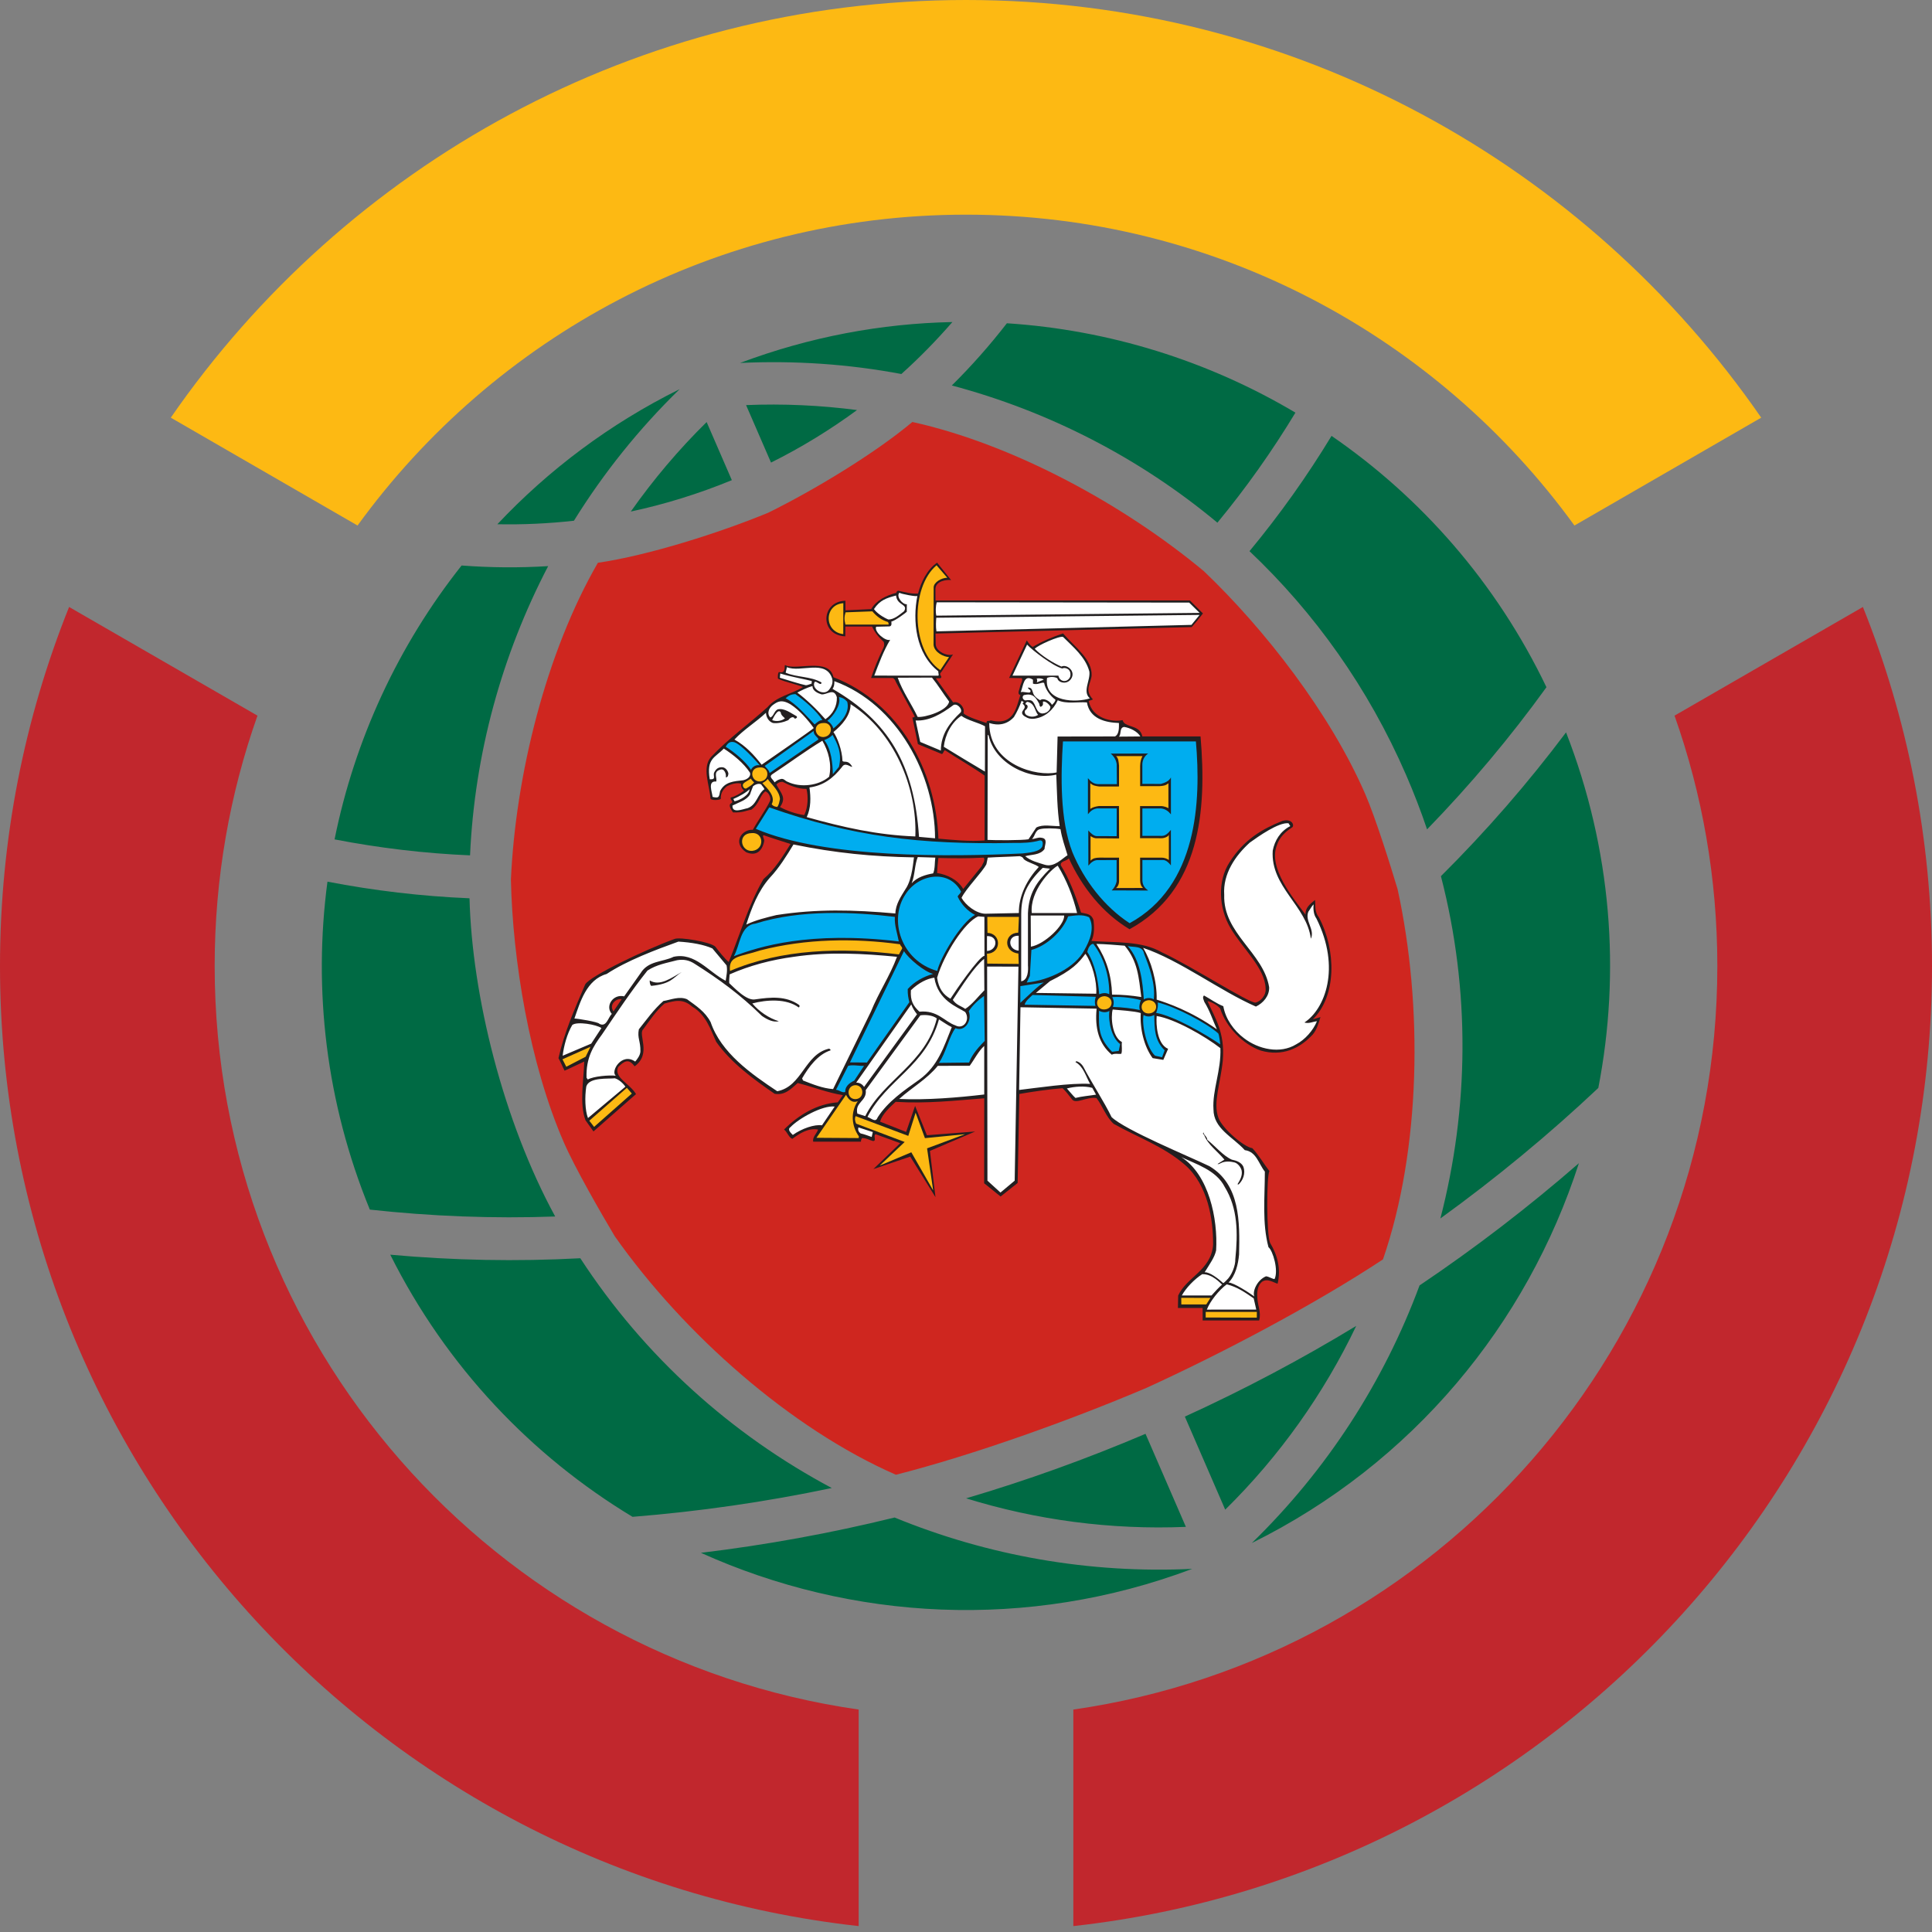 <?xml version="1.0" encoding="UTF-8" standalone="no"?>
<!-- Created with Inkscape (http://www.inkscape.org/) -->

<svg:svg
   xmlns:dc="http://purl.org/dc/elements/1.1/"
   xmlns:cc="http://creativecommons.org/ns#"
   xmlns:rdf="http://www.w3.org/1999/02/22-rdf-syntax-ns#"
   xmlns:svg="http://www.w3.org/2000/svg"
   xmlns:sodipodi="http://sodipodi.sourceforge.net/DTD/sodipodi-0.dtd"
   xmlns:inkscape="http://www.inkscape.org/namespaces/inkscape"
   version="1.0"
   width="900"
   height="900"
   id="svg2848"
   sodipodi:version="0.32"
   inkscape:version="0.92.4 (5da689c313, 2019-01-14)"
   sodipodi:docname="Wikimedia_Lithuania_User_Group_(no_text,_LT_flag,_orig_red_bg).svg">
  <svg:rect width="100%" height="100%" fill="#808080" stroke="none"/>
  <sodipodi:namedview
     inkscape:window-height="712"
     inkscape:window-width="1366"
     inkscape:pageshadow="2"
     inkscape:pageopacity="0.0"
     guidetolerance="10.0"
     gridtolerance="10.0"
     objecttolerance="10.0"
     borderopacity="1.0"
     bordercolor="#666666"
     pagecolor="#ffffff"
     id="base"
     height="900px"
     width="900px"
     inkscape:zoom="0.56445313"
     inkscape:cx="257.09816"
     inkscape:cy="409.76402"
     inkscape:window-x="0"
     inkscape:window-y="32"
     inkscape:current-layer="svg2848"
     showgrid="false"
     inkscape:window-maximized="1" />
  <svg:defs
     id="defs2850" />
  <svg:g
     id="g831">
    <svg:path
       sodipodi:nodetypes="ccccccccccccccsccsccccccccccccccc"
       d="m 425.015,196.573 c -17.609,14.756 -45.745,31.722 -67.152,42.279 l 62.158,119.44 C 471.981,333.661 524.264,306.379 560.841,266.108 523.672,235.13 472.068,206.984 425.015,196.573 Z M 278.517,262.164 C 254.331,304.017 240.189,361.218 238,409.759 292.664,409.532 366.568,380.692 420.021,358.292 L 357.863,238.852 c -22.849,9.419 -55.893,19.903 -79.346,23.312 z M 560.841,266.108 c -40.297,40.746 -86.405,66.115 -140.82,92.184 l 74.939,172.759 C 555.933,502.852 604.849,458.198 651.035,414.139 647.678,402.966 640.747,380.898 635.991,369.934 619.609,332.168 588.908,292.876 560.841,266.108 Z M 238,409.759 c 0.824,37.592 8.685,85.593 24.549,122.165 5.218,12.029 17.314,33.045 23.861,44.014 63.289,-4.675 146.941,-18.816 208.55,-44.886 L 420.021,358.292 C 363.914,381.353 295.428,407.896 238,409.759 Z m 413.035,4.38 c -46.031,42.384 -96.411,89.372 -156.075,116.913 L 534.136,646.496 c 35.564,-16.246 78.417,-38.906 110.102,-59.818 0.01,-0.028 0.023,-0.054 0.032,-0.082 17.599,-51.05 18.733,-117.803 6.765,-172.457 z M 286.41,575.938 c 32.033,45.414 81.725,89.529 130.95,111.062 36.23,-9.243 81.326,-25.429 116.776,-40.504 L 494.96,531.052 C 434.785,556.535 348.285,570.278 286.41,575.938 Z"
       style="fill:#cf261f;fill-opacity:1;stroke:none;stroke-width:2;stroke-linecap:round;stroke-linejoin:round;stroke-miterlimit:4;stroke-dasharray:none;stroke-opacity:1"
       id="path2862-3"
       inkscape:connector-curvature="0" />
    <svg:path
       sodipodi:nodetypes="ccccccccccccccccccccccccccccscccccccccccccccccccccccccccccccccc"
       d="m 316.607,181.288 c -32.661,16.181 -61.141,37.674 -84.91,62.924 11.841,0.228 23.75,-0.302 35.667,-1.642 13.758,-22.168 30.239,-42.78 49.242,-61.282 z m 28.153,-12.212 c 25.365,-1.196 50.574,0.532 75.131,5.152 8.474,-7.594 16.385,-15.715 23.767,-24.207 -33.043,0.674 -66.419,6.86 -98.898,19.055 z m -15.579,27.536 c -13.105,12.889 -24.891,26.863 -35.328,41.689 15.835,-3.385 31.581,-8.264 47.067,-14.626 z m 18.373,-7.902 11.615,26.777 c 14.254,-7.088 27.614,-15.33 40.073,-24.468 -17.019,-2.215 -34.313,-3.026 -51.688,-2.309 z M 469.043,150.59 c -7.869,10.154 -16.425,19.86 -25.65,28.976 45.241,12.038 87.572,33.792 123.718,63.921 13.41,-16.229 25.536,-33.376 36.352,-51.263 C 562.761,168.042 516.622,153.674 469.043,150.59 Z M 215.031,263.431 c -29.58,37.333 -49.818,81.147 -59.177,127.587 20.743,4.009 41.837,6.532 63.11,7.437 2.109,-47.13 14.711,-93.162 36.388,-134.734 -13.498,0.84 -26.98,0.721 -40.321,-0.291 z m 405.254,-60.383 c -11.363,18.751 -24.137,36.705 -38.221,53.708 30.282,28.656 55.363,63.708 72.956,104.266 3.635,8.381 6.899,16.826 9.762,25.332 20.221,-20.811 38.791,-42.933 55.614,-66.226 C 697.057,271.442 662.092,231.808 620.286,203.049 Z M 152.543,410.713 c -6.694,50.225 -0.743,102.722 19.735,152.764 28.518,3.132 57.376,4.261 86.349,3.216 -24.316,-44.616 -38.752,-103.093 -39.911,-148.235 -22.3,-0.929 -44.422,-3.556 -66.172,-7.744 z m 576.981,-69.54 c -17.708,23.575 -37.149,45.984 -58.286,66.976 13.812,53.394 13.051,108.142 -0.252,159.458 26.006,-18.816 50.575,-39.119 73.569,-60.798 10.46,-53.884 6.221,-111.128 -15.031,-165.636 z M 181.8,584.485 c 26.134,52.206 65.819,93.712 112.853,122.113 30.959,-2.48 61.941,-6.926 92.825,-13.423 -46.588,-24.809 -87.222,-61.107 -117.145,-107.035 -29.674,1.595 -59.26,1.005 -88.533,-1.655 z m 553.71,-42.618 c -23.367,20.321 -48.108,39.362 -74.226,56.928 -16.588,44.807 -43.148,85.985 -78.135,120.005 75.091,-37.125 128.257,-102.144 152.361,-176.933 z M 326.519,723.364 c 70.12,31.632 152.105,36.354 228.877,7.473 -47.893,2.28 -95.23,-6.095 -138.659,-23.922 -29.965,7.37 -60.087,12.817 -90.218,16.448 z m 305.27,-105.713 c -25.466,15.471 -52.093,29.604 -79.838,42.262 l 18.803,43.347 c 25.422,-25.017 45.962,-54.064 61.035,-85.61 z m -181.73,80.329 c 32.784,10.139 67.398,14.745 102.372,13.297 L 533.627,667.93 c -27.593,11.739 -55.47,21.771 -83.569,30.05 z"
       style="fill:#006a44;fill-opacity:1;stroke:none;stroke-width:2;stroke-linecap:round;stroke-linejoin:round;stroke-miterlimit:4;stroke-dasharray:none;stroke-opacity:1"
       id="path2862"
       inkscape:connector-curvature="0" />
    <svg:path
       d="M 450,0 C 296.442,0 160.78,77.047 79.562,194.562 l 87,50.25 C 230.185,157.105 333.439,100 450,100 c 116.561,0 219.815,57.105 283.438,144.812 l 87,-50.25 C 739.22,77.047 603.558,0 450,0 Z"
       style="opacity:1;fill:#fdb913;fill-opacity:1;stroke:none;stroke-width:20;stroke-linecap:round;stroke-linejoin:round;stroke-miterlimit:4;stroke-dasharray:none;stroke-opacity:1"
       id="path4005"
       inkscape:connector-curvature="0" />
    <svg:path
       d="M 32.188,282.75 C 11.448,334.467 0,390.9 0,450 0,681.504 175.097,872.357 400,897.25 V 796.375 C 230.471,772.078 100,626.215 100,450 c 0,-40.892 7.031,-80.136 19.938,-116.625 z"
       style="opacity:1;fill:#c1272d;fill-opacity:1;stroke:none;stroke-width:20;stroke-linecap:round;stroke-linejoin:round;stroke-miterlimit:4;stroke-dasharray:none;stroke-opacity:1"
       id="path4003"
       inkscape:connector-curvature="0" />
    <svg:path
       d="m 867.812,282.75 -87.75,50.625 C 792.969,369.864 800,409.108 800,450 800,626.215 669.529,772.078 500,796.375 V 897.25 C 724.902,872.357 900,681.504 900,450 900,390.9 888.552,334.467 867.812,282.75 Z"
       style="opacity:1;fill:#c1272d;fill-opacity:1;stroke:none;stroke-width:20;stroke-linecap:round;stroke-linejoin:round;stroke-miterlimit:4;stroke-dasharray:none;stroke-opacity:1"
       id="path3918"
       inkscape:connector-curvature="0" />
    <svg:g
       style=""
       transform="matrix(0.934,0,0,0.934,-581.571,-48.196)"
       id="g6428">
      <svg:path
         style="clip-rule:evenodd;fill:#231f20;fill-rule:evenodd;stroke-width:3.78;image-rendering:optimizeQuality;shape-rendering:geometricPrecision;text-rendering:geometricPrecision"
         inkscape:connector-curvature="0"
         d="m 1090.677,479.526 c 7.906,0.158 14.118,0.288 22.678,-0.179 0.804,1.607 -0.535,2.857 -1.071,4.286 v 0 l -9.196,11.339 v 0 c -2.768,-4.643 -7.947,-7.143 -13.036,-7.946 0.074,-2.322 0.356,-5.179 0.625,-7.5 z m -77.621,-37.955 c 3.482,1.785 7.56,3.579 11.846,3.49 0.982,3.839 0.764,9.31 -1.111,13.061 -4.018,-0.536 -8.612,-2.118 -12.094,-3.993 3.318,-4.676 0.642,-6.708 -1.811,-11.213 0.949,-1.149 2.276,-1.468 3.17,-1.344 z m -80.327,108.401 -4.079,6.043 c -2.531,-3.453 1.701,-6.731 4.079,-6.043 z m 26.332,-30.046 c 2.405,-1.126 18.029,1.451 20.389,3.842 1.445,1.904 4.829,6.206 6.672,7.632 5.714,-13.837 9.733,-28.305 17.322,-41.339 5.705,-4.831 9.65,-11.371 13.505,-17.514 -2.446,-0.826 -9.949,-3.103 -13.485,-4.418 -0.632,0.469 0.272,1.597 0.37,2.803 -0.784,4.625 -3.668,7.999 -9.016,5.723 -7.061,-4.737 -2.093,-11.545 3.344,-11.21 2.412,-4.464 6.263,-9.669 8.496,-14.225 0.778,-1.344 -0.394,-4.309 -2.268,-4.935 -2.853,2.096 -2.92,6.234 -7.019,9.17 -2.758,0.376 -4.082,1.556 -9.075,1.342 -0.713,-0.914 -2.688,-3.68 -1.002,-4.527 1.697,-0.803 -0.814,-1.764 -0.098,-2.924 2.23,-0.534 4.651,-1.974 6.53,-3.405 -1.251,-1.338 -1.468,-1.894 -1.468,-3.5 -2.32,-0.626 -5.061,0.298 -7.028,1.28 -2.052,1.697 -3.214,3.603 -3.035,6.195 -0.121,0.832 -5.079,1.022 -5.167,-0.051 -0.461,-6.732 -4.366,-15.278 0.255,-20.699 8.752,-9.284 18.662,-16.25 28.126,-24.82 4.821,-5.625 11.966,-6.43 17.768,-10.09 -4.285,-1.697 -8.213,-2.234 -12.409,-4.108 -0.347,-0.166 -0.131,-3.612 0.546,-3.34 3.744,0.96 2.254,-3.735 3.004,-3.478 5.171,2.918 21.998,-4.024 24.049,6.038 32.912,12.774 51.127,46.498 52.338,80.513 7.583,0.632 15.419,1.506 23.038,0.893 l 0.019,-32.343 c -5.625,-4.018 -13.956,-8.78 -19.758,-12.62 -0.821,0.161 -0.792,1.889 -1.677,1.834 l -11.835,-4.879 -2.773,-13.322 c 0.616,-0.004 1.077,-0.094 1.147,-0.517 l -9.417,-17.263 c -0.248,-0.853 -0.912,-1.805 -1.536,-1.895 l -10.775,-0.019 c 1.608,-5.09 3.483,-9.296 5.714,-14.206 0.993,-1.727 0.932,-2.769 0.596,-3.79 -2.589,-2.411 -4.465,-4.545 -5.805,-7.669 v 0 h -13.354 l -0.028,4.901 c -12.877,-0.56 -12.26,-17.45 0.068,-17.757 l 0.01,4.79 v 0 l 12.859,-0.627 c 2.418,-4.237 7.329,-6.808 12.501,-8.103 0.135,-0.67 0.494,-0.963 0.971,-1.062 4.255,0.901 6.308,1.596 9.871,1.429 1.427,-5.535 4.513,-12.085 9.514,-15.416 l 6.975,8.671 c -2.179,-0.283 -7.587,0.402 -7.809,4.326 l 0.041,5.852 126.927,0.01 6.458,6.457 c -1.877,2.5 -3.461,4.394 -5.604,6.806 l -127.772,3.231 0.098,5.419 c 0.15,3.533 5.847,6.074 8.635,4.972 l -5.704,8.606 c -1.991,1.815 0.837,2.089 -0.537,3.28 l -2.342,0.048 8.64,12.006 c 3.143,-0.851 6.022,2.781 5.157,5.412 1.97,1.963 9.097,4.047 11.469,4.867 0.106,-1.688 0.991,-0.628 2.094,-1.311 11.754,2.824 12.691,-6.445 14.833,-12.67 -1.944,-0.355 -0.327,-2.895 -0.15,-4.414 0.222,-1.035 1.526,-2.891 0.814,-3.958 l -6.319,-0.127 8.829,-18.713 c 1.113,1.648 1.894,2.659 2.966,3.247 4.282,-2.593 9.623,-4.893 15.101,-6.739 6.22,7.112 14.596,12.915 14.274,21.029 -0.39,4.08 -3.784,7.006 0.624,11.868 -0.307,0.337 -1.585,0.515 -2.062,0.823 1.65,8.768 11.866,10.655 16.865,9.535 0.273,0.878 0.75,1.449 1.36,1.838 2.64,1.687 7.537,1.438 8.507,6.29 l 29.027,0.006 c 3.16,37.217 -0.089,76.817 -35.412,96.154 -13.481,-8.036 -23.751,-21.073 -30.268,-35.357 -1.339,1.516 -4.375,1.338 -4.017,3.481 3.719,5.791 7.254,14.505 10.091,23.573 2.321,0.623 5.18,0.372 6.253,3.852 0.371,3.394 0.461,7.251 -1.058,10.285 11.876,0.984 24.894,-0.231 35.251,5.753 14.392,6.664 43.166,25.205 46.582,25.016 2.341,-0.507 5.396,-3.467 5.038,-7.128 -0.333,-10.239 -11.682,-20.002 -17.576,-30.178 -5.713,-9.556 -6.622,-23.305 -0.371,-32.768 7.185,-11.32 16.251,-16.529 26.357,-20.581 4.691,-1.232 5.928,2.039 4.988,3.135 -3.515,2.269 -6.536,5.033 -7.785,9.053 -4.447,11.286 8.198,26.401 14.294,34.6 -0.216,-3.473 2.242,-5.287 4.737,-7.34 0.31,2.998 -0.353,5.775 1.962,8.72 8.701,16.523 8.767,39.152 -3.033,50.807 l 3.773,-1.107 c -0.893,2.946 -1.719,6.107 -3.773,8.605 -6.608,7.232 -15.431,11.113 -25.894,8.126 -8.927,-3.036 -17.481,-11.834 -20.338,-21.03 -1.365,-1.499 -3.69,-3.049 -6.335,-3.693 3.631,8.426 8.788,15.395 7.64,29.608 -1.116,11.442 -4.997,21.04 -2.197,28.605 1.945,5.417 12.895,14.689 16.9,15.149 2.914,3.001 5.991,8.202 8.544,11.459 -1.472,2.183 -1.519,31.909 0.36,35.836 3.75,6.161 5.429,13.078 3.732,20.31 -2.036,-0.517 -5.071,-2.894 -7.84,-0.928 -3.549,3.029 -2.199,9.746 -1.485,12.87 0.535,2.315 0.662,4.443 0.129,6.381 l -28.196,0.019 -0.019,-6.221 h -12.315 l 0.124,-6.208 c 4.298,-9.348 16.484,-12.565 17.418,-25.348 0.067,-12.48 -2.494,-29.797 -14.19,-39.974 -10.714,-9.199 -23.355,-13.54 -35.407,-20.326 -3.928,-3.662 -5.447,-8.841 -8.573,-12.858 -4.732,-0.805 -10.381,3.325 -12.258,0.562 -1.25,-1.607 -3.142,-4.135 -4.66,-5.474 -7.039,0.556 -15.905,1.877 -21.547,2.876 l -0.857,44.4 -8.489,6.749 -8.206,-6.603 0.045,-42.385 c -14.386,1.12 -28.896,2.747 -44.189,1.768 -2.631,2.496 -6.746,6.05 -7.755,9.886 l 12.988,5.124 4.464,-12.975 5.898,14.62 24.061,-1.857 -22.558,9.679 2.767,23.055 -12.59,-20.211 -18.381,6.215 13.388,-12.929 -12.288,-4.463 c -1.338,0.715 0.686,3.393 -1.278,3.393 -1.876,-0.446 -3.483,-1.607 -5.534,-1.43 -0.181,0.358 -0.628,1.22 -0.449,1.757 h -23.841 c -0.537,-2.145 1.786,-4.079 2.41,-6.042 -4.82,-0.893 -9.106,1.875 -12.856,4.643 -1.875,-0.807 -2.41,-3.391 -4.107,-4.643 7.138,-7.226 16.431,-12.852 26.787,-13.571 l 2.59,-3.572 c -7.497,-1.179 -15.326,-4.218 -22.561,-6.077 -3.662,3.304 -6.619,6.256 -11.529,5.365 -10.892,-7.502 -21.716,-15.448 -29.125,-25.894 -2.84,-6.305 -5.179,-13.626 -11.966,-17.556 -4.69,-4.181 -8.747,-2.922 -13.81,-1.551 -4.196,3.571 -7.308,8.35 -10.611,12.814 -2.79,2.537 4.36,12.275 -4.311,18.506 -2.95,-4.021 -5.136,-2.697 -8.2,0.37 -2.326,5.248 5.678,8.07 8.909,13.477 l -21.221,18.626 -3.958,-5.552 c -3.126,-8.045 -0.912,-20.033 -0.637,-29.311 -1.277,0.522 -9.822,4.689 -9.822,4.553 -0.982,-1.876 -1.875,-4.198 -3.036,-6.251 2.931,-12.926 7.866,-24.022 13.334,-36.775 2.354,-4.144 29.718,-17.255 44.518,-22.648 z"
         class="fil1"
         id="_79506904" />
      <svg:path
         style="clip-rule:evenodd;fill:#ffffff;fill-rule:evenodd;stroke-width:3.78;image-rendering:optimizeQuality;shape-rendering:geometricPrecision;text-rendering:geometricPrecision"
         inkscape:connector-curvature="0"
         d="m 908.084,562.831 c 2.337,-1.919 12.039,-0.242 14.554,1.518 v 0 l -5.089,7.768 -14.257,6.048 c 0.592,-4.911 2.212,-10.959 4.792,-15.334 z M 1152.872,369.27 c 4.973,5.029 11.186,9.954 13.122,17.276 0.596,4.414 -3.605,9.993 0.248,13.37 -6.321,2.114 -22.981,2.276 -21.363,-10.195 1.639,-0.727 3.834,-0.588 5.17,0.156 0.259,2.258 5.29,3.68 7.215,-0.37 1.607,-3.629 -2.782,-6.732 -5.191,-5.437 -4.059,-1.736 -10.031,-5.453 -13.3,-8.878 1.319,-1.692 12.365,-6.602 14.098,-5.922 z m -13.093,22.684 c 0.277,-0.645 0.252,-1.291 -0.075,-1.937 1.409,-0.207 2.92,-0.013 3.525,0.585 z m -5.58,10.999 c -0.238,-0.748 0.66,-1.496 1.137,-1.257 3.561,0.824 3.448,4.776 5.118,6.446 -1.671,1.113 -3.758,1.183 -5.431,0.31 -1.049,-0.489 -1.476,-1.388 -1.118,-2.462 2.426,-1.811 0.855,-3.255 0.295,-3.038 z m -0.295,-4.765 c 4.547,-0.974 5.845,2.266 7.158,4.533 0,0.597 0.119,1.074 0.596,1.432 0.477,-0.119 1.074,-0.596 1.193,-1.193 v 0 -1.432 0 c 1.431,-0.358 3.235,1.592 3.712,2.546 0.072,1.484 -1.56,3.28 -3.994,3.392 -3.31,-0.179 -3.13,-4.929 -5.336,-6.383 -0.66,-0.333 -1.603,-0.373 -3.189,-0.149 -1.91,-0.553 -1.565,-2.81 -0.139,-2.746 z m 3.958,-7.586 v 1.964 c 2.429,0.86 4.74,-1.078 5.585,-0.294 v 0 c 0.596,3.129 3.128,6.543 5.633,8.304 0,0.835 -1.027,1.982 -1.743,2.578 -0.954,-1.909 -4.248,-3.725 -5.919,-2.293 -1.664,-0.956 -2.882,-2.053 -3.386,-3.323 -0.648,-1.634 -0.586,-3.081 -2.697,-2.999 0.238,1.193 2.009,1.065 1.083,2.386 -1.312,0.358 -3.322,-0.514 -4.643,-0.11 1.263,-3.074 1.436,-9.194 6.087,-6.212 z m 14.625,-5.591 c 1.281,-0.783 4.879,0.227 3.938,4.151 -1.513,3.266 -5.337,2.467 -5.87,-0.588 h -22.918 l 7.296,-15.461 c 2.579,2.809 13.069,10.835 17.554,11.898 z m 82.033,307.153 c 5.32,1.352 8.996,3.961 13.441,7.012 l 1.273,5.591 -24.648,0.015 c 1.597,-4.146 6,-9.719 9.933,-12.617 z m -1.022,-48.574 c 6.525,10.593 6.629,22.904 5.29,36.029 0.119,3.238 -1.879,8.302 -4.436,10.569 -0.296,0.262 -1.279,1.365 -1.609,1.364 -2.523,-2.282 -6.835,-5.633 -9.261,-5.382 2.764,-4.492 4.947,-7.402 5.735,-10.922 0.929,-15.84 -3.623,-37.777 -17.399,-46.551 7.133,3.455 17.479,6.49 21.68,14.892 z m -11.228,43.53 c 5.034,-0.229 9.134,4.56 9.911,5.179 -1.371,1.164 -3.648,3.573 -5.269,5.437 h -14.804 c 2.033,-3.749 6.387,-8.238 10.161,-10.616 z m 26.786,-133.485 c 3.572,-1.697 6.786,-5.268 6.607,-9.643 -2.857,-17.322 -23.036,-26.786 -22.411,-46.072 -0.714,-10.447 5.535,-19.554 12.768,-26.072 4.237,-3.022 14.307,-10.196 19.286,-9.643 v 0 l 0.893,1.429 c -4.911,2.5 -7.768,7.143 -8.75,12.232 -1.161,18.125 16.964,27.501 19.018,43.929 2.143,-4.554 -3.125,-8.84 -1.25,-13.483 0.893,-1.161 1.607,-2.679 2.589,-3.66 -0.178,2.411 0,5.089 1.429,7.054 12.339,24.727 4.209,45.244 -5.982,51.876 2.232,0.714 4.196,-0.446 6.25,-0.625 -1.875,4.553 -5.931,9.211 -10.395,11.532 -7.926,4.864 -18.735,2.525 -26.016,-3.106 -5,-3.75 -9.215,-9.587 -10.287,-15.926 -3.393,-1.339 -6.25,-3.482 -9.643,-5.357 -0.982,0.982 -0.089,2.232 0.179,3.214 2.679,4.286 4.196,9.107 6.25,13.661 -13.337,-9.372 -24.868,-13.137 -30.035,-14.804 0.244,-9.029 -2.818,-19.482 -6.747,-25.821 18.304,6.161 38.569,21.608 56.247,29.286 z M 1183.339,414.167 c 2.947,0.447 6.652,2.242 8.08,4.742 l -10.669,0.091 c 1.339,-1.428 0.089,-4.475 2.589,-4.832 z m 0.275,109.109 c 6.518,7.768 7.019,15.687 8.269,25.598 -4.934,-0.781 -9.487,-1.196 -14.573,-1.201 -0.268,-9.643 -2.803,-17.611 -7.803,-25.29 4.464,0.089 9.643,0.536 14.107,0.893 z m -14.29,74.287 c -3.304,0.536 -7.139,0.839 -10.264,1.643 -1.339,-1.161 -2.946,-3.304 -4.286,-4.732 3.84,-0.98 8.835,-1.368 12.675,-0.303 v 0 z m -5.291,-70.248 c 3.3,4.667 5.819,13.677 5.388,19.911 l -30.097,-0.398 7.035,-5.879 c 11.141,-5.493 14.243,-9 17.673,-13.634 z m -13.802,-43.95 c 4.464,7.232 7.679,15.585 9.643,23.63 v 0 l -22.605,-3.8e-4 c -1.065,-11.012 9.606,-21.929 12.962,-23.63 z m 3.209,24.863 c 0.194,4.861 -9.829,14.375 -16.613,15.536 l -0.078,-15.541 z m -10.71,-23.792 v 0 l 3.634,0.441 c -7.048,6.962 -10.559,12.404 -11.001,22.196 v 26.024 c 0.18,2.254 0.166,7.339 -3.377,7.946 l 0.023,-33.661 c 0.041,-9.116 2.809,-15.229 10.728,-22.947 z m 0.893,-9.375 c 0.089,-2.143 1.875,-5.178 -1.518,-5.625 -1.786,-0.357 -3.125,0.625 -4.732,0.625 1.607,-1.429 1.483,-4.431 4.14,-4.944 1.878,-0.5 7.166,-0.482 10.079,0.033 0.715,4.554 2.177,8.539 3.517,13.003 -2.591,1.528 -6.575,6.194 -11.307,4.765 -3.393,-1.071 -6.965,-1.875 -9.822,-4.286 3.125,-0.893 7.411,-0.446 9.643,-3.572 z m -11.994,78.916 37.981,0.698 c -0.952,9.677 1.076,17.549 7.574,22.977 1.339,-0.804 3.393,-0.268 4.732,-0.446 0.625,-1.786 0.039,-3.628 0.307,-5.861 -4.911,-2.679 -5.641,-12.452 -4.593,-16.24 2.733,0.284 11.128,0.774 14.008,1.769 -0.536,7.679 1.627,16.671 5.913,22.475 l 5.327,0.874 2.39,-5.508 c -5.531,-2.343 -6.055,-12.174 -5.698,-16.371 9.021,1.409 24.225,10.157 31.772,16.024 0.461,11.067 -4.082,21.034 -3.447,30.517 0,9.643 9.554,13.661 15.625,20.358 5.837,0.752 6.931,6.912 10,10.7 0,12.858 -1.41,25.643 1.805,37.697 2.178,1.692 5.116,11.603 3.036,15.893 -1.071,0 -2.857,-1.283 -4.286,-1.372 -4.623,1.975 -6.842,7.764 -5.791,10.064 -2.317,-1.67 -10.275,-6.945 -12.872,-6.945 3.482,-3.482 4.804,-9.071 5.25,-13.982 0.357,-16.339 0.586,-34.847 -14.771,-44.044 -10.097,-4.87 -42.012,-17.993 -48.821,-24.497 -3.567,-7.43 -10.337,-17.782 -14.029,-24.997 -0.833,-1.481 -1.993,-2.463 -3.541,-2.892 l -0.446,0.446 c 4.018,2.232 5.179,7.143 7.322,10.893 -9.643,-0.625 -26.768,2.021 -35.424,3.014 z m 91.281,62.426 c 0.178,1.429 1.875,2.143 1.875,3.661 3.839,3.036 7.947,8.036 12.232,9.911 2.232,0.446 4.822,1.339 5.803,3.571 1.16,3.303 -0.178,6.695 -2.41,8.838 -0.171,-0.144 -0.401,-0.224 -0.626,10e-4 1.339,-2.143 2.679,-4.464 2.143,-7.054 -0.446,-1.607 -1.785,-3.393 -3.393,-3.928 -2.054,-0.536 -4.732,-0.804 -6.875,0.268 v 0 0 c -0.457,0.208 -1.406,0.797 -1.697,0.446 v 0 l 3.393,-2.143 c -3.482,-4.197 -8.214,-7.411 -10.089,-12.233 -0.357,-0.536 -0.893,-0.714 -0.357,-1.339 z m -94.164,24.072 -7.089,5.919 -6.5,-5.929 -0.161,-106.791 15.625,0.048 z m 1.994,-114.73 4e-4,-7.437 c -5.808,-0.258 -5.385,7.064 -4e-4,7.437 z m -15.807,0.173 -3e-4,-7.437 c 5.807,-0.257 5.385,7.064 3e-4,7.437 z m 16.343,-47.295 c 0.982,0.268 1.721,0.635 1.989,1.528 2.321,1.785 5.536,2.321 7.5,3.839 -5.687,6.131 -10.067,14.29 -9.934,22.993 0,0.016 -10.151,0.207 -16.914,0.346 -4.514,-0.209 -9.647,-4.32 -11.682,-7.921 2.205,-4.631 10.252,-12.653 12.407,-16.775 l 0.688,-3.29 c 5.017,-0.321 11.222,-0.433 15.945,-0.72 z m -2.922,-69.366 c 1.607,-2.589 2.857,-5.357 3.84,-8.125 v 0 l 1.071,0.625 v 0 c -0.268,0.178 -0.268,0.625 -0.625,0.804 3.482,2.5 -2.609,3.661 0.963,6.25 1.935,1.24 3.204,1.419 4.742,1.27 5.516,-0.644 9.656,-4.391 11.885,-9.216 4.464,1.964 9.732,0.714 14.554,1.071 1.365,8.191 9.212,10.044 15.955,10.268 0,1.964 0.268,5.536 -1.964,6.697 l -28.632,0.046 -0.479,17.9 c -9.682,2.226 -33.593,-3.703 -33.61,-24.657 1.571,0.496 7.462,2.388 12.301,-2.933 z m -12.593,9.197 c 3.052,13.858 20.36,22.611 33.733,19.506 0.386,9.107 0.419,17.102 1.697,25.674 -3.928,0.089 -8.283,-1.071 -11.676,0.714 v 0 l -3.885,5.848 c -3.333,0.575 -16.644,0.528 -20.427,0.314 l 0.091,-52.473 z m -2.139,127.055 c -2.724,2.684 -6.122,7.188 -9.532,9.287 -2.071,-1.5 -4.315,-1.787 -6.213,-4.499 4.701,-7.051 10.425,-16.264 15.629,-20.475 z m -11.479,-136.897 c 2.946,2.233 8.688,3.443 11.813,5.229 l -0.05,22.6 c -6.388,-3.77 -14.026,-8.403 -20.514,-12.381 0.579,-5.791 3.776,-12.194 8.75,-15.447 z m 8.443,100.022 3.054,0.268 0.04,19.441 c -2.589,0.089 -14.776,17.876 -16.985,21.384 -3.479,-2.014 -5.829,-4.914 -6.643,-10.491 3.479,-11.793 13.787,-27.743 20.535,-30.601 z m -20.944,-148.932 131.323,-1.399 -4.058,4.961 -127.187,3.244 c -0.38,-2.369 -0.209,-5.105 -0.079,-6.806 z m 126.136,-7.55 5.208,5.13 -131.314,1.379 c -0.446,-1.875 -0.377,-4.703 0.218,-6.657 z m -127.109,187.064 c 1.848,11.47 11.551,14.635 15.404,17.132 2.683,4.01 -0.949,8.921 -4.913,6.663 -5.266,-1.755 -8.9,-7.74 -17.937,-6.822 -3.04,-2.846 -4.597,-5.373 -4.237,-10.703 3.972,-3.781 8.15,-5.811 11.683,-6.271 z m 9.238,-135.764 c 1.847,-1.588 5.028,1.816 3.938,3.414 -5.357,5 -9.92,10.873 -9.92,19.087 l -10.288,-4.306 -2.301,-10.694 c 6.875,0.357 13.036,-3.393 18.572,-7.5 z m -8.75,75.894 c -0.358,2.589 -0.089,5.536 -1.071,7.857 -3.572,0.625 -8.125,1.875 -10.715,5 1.697,-4.375 1.429,-9.197 3.036,-13.126 v 0 z m 17.144,103.84 c 2.322,-3.125 4.312,-7.258 7.259,-9.936 v 24.236 c -13.05,1.542 -28.928,2.858 -42.403,2.22 6.325,-5.711 13.81,-9.816 19.245,-16.518 z M 1096.044,401.489 c -0.655,4.637 -12.191,8.093 -15.706,7.669 -3.224,-6.829 -7.324,-12.248 -9.929,-19.543 l 17.085,-0.069 c 3.086,3.813 5.612,8.026 8.55,11.943 z m -22.441,-45.06 c -2.302,1.726 -4.95,4.227 -7.897,4.137 -2.411,-0.982 -5.715,-3.126 -7.144,-5.179 3.047,-4.571 6.286,-5.503 11.032,-6.776 0.448,5.11 6.15,4.126 4.008,7.818 z m -6.944,14.256 c -2.232,0.996 -8.154,-3.999 -7.005,-6.499 l 6.736,-0.169 c 1.218,-0.282 0.875,-1.692 0.844,-2.429 1.65,-0.172 7.703,-4.706 7.699,-4.881 l 0.02,-3.74 c -2.086,0.243 -5.477,-3.8 -3.712,-5.745 0.531,0.598 9.089,2.211 8.989,1.538 -2.5,12.379 -0.872,28.832 10.426,37.65 -0.089,1.071 0.744,2.46 -0.506,2.193 l -31.439,-0.05 c 2.322,-6.071 4.643,-12.421 7.947,-17.867 z m 24.333,189.346 c 2.127,1.287 4.169,2.84 6.387,3.866 -3.929,9.554 -6.702,19.291 -16.167,26.166 -7.679,5.447 -15.714,10.893 -20.804,18.84 -0.994,2.653 -2.609,0.791 -5.089,-0.237 9.652,-18.762 29.053,-25.126 35.673,-48.635 z m -36.53,35.252 27.229,-37.263 c 2.494,-0.411 6.173,-0.084 8.226,1.524 -5.469,22.404 -26.799,30.794 -35.705,48.728 l -3.934,-1.244 c -1.346,-5.777 4.847,-6.144 4.184,-11.745 z m -2.541,21.632 c -1.095,-0.822 -1.46,-1.826 -1.096,-3.013 l 7.152,2.322 -0.548,2.452 c -1.46,-0.537 -3.949,-1.459 -5.509,-1.761 z m 25.237,-64.343 c 0.772,1.985 1.671,3.367 2.878,4.901 l -26.414,36.251 c -0.714,-1.25 -2.232,-2.232 -3.929,-2.143 z m -38.347,-161.238 c 31.458,11.528 50.2,46.817 50.219,78.37 l -7.996,-0.715 c -2.393,-36.334 -15.44,-57.82 -43.126,-73.806 0.74,-1.11 0.919,-1.967 0.903,-3.849 z m -12.421,53.012 c 6.816,-0.863 11.779,-4.507 16.246,-10.218 1.518,-2.5 3.966,-0.01 5.108,-0.05 -2.064,-3.769 -4.157,-1.965 -4.888,-2.956 -0.128,-5.353 -2.693,-11.96 -4.503,-14.409 4.197,-3.393 8.638,-8.365 8.549,-13.901 21.745,13.817 33.243,41.432 32.297,65.974 -18.956,-0.701 -35.9,-4.536 -54.172,-9.643 2.143,-4.464 2.078,-9.886 1.364,-14.797 z m 1.518,-50.537 c 0,2.5 2.894,3.613 4.464,4.108 2.778,0.326 6.229,-3.439 7.679,1.429 0.178,4.554 -2.053,8.482 -5.714,10.982 -4.286,-4.911 -9.254,-9.706 -13.986,-13.277 1.179,-0.735 5.169,-2.693 7.557,-3.241 z m 11.072,209.694 -6.338,9.355 c -3.683,-0.547 -9.933,1.523 -14.549,4.806 -0.893,-0.893 -2.953,-2.732 -1.167,-3.893 4.044,-4.291 16,-10.993 22.054,-10.268 z m -1.224,-213.297 c 0.446,2.054 -0.294,3.871 -1.723,5.567 -2.731,3.14 -8.883,-0.768 -7.059,-4.034 0.982,-0.714 3.24,2.385 3.419,0.242 -5.49,-3.15 -12.13,-2.441 -17.873,-4.864 l 0.635,-2.767 c 6.699,2.931 19.596,-4.218 22.6,5.856 z m -10.294,2.353 c -0.863,0.284 -2.318,0.87 -2.876,0.813 -2.299,-0.418 -10.735,-3.034 -12.964,-3.744 l 0.205,-2.121 c 4.491,1.497 13.453,3.083 15.714,3.765 z m -15.394,14.369 c 0.089,1.339 1.376,2.238 2.09,2.952 -1.561,1.321 -4.241,1.749 -6.376,0.893 0.225,-0.424 2.845,-6.285 4.286,-3.845 z m 20.752,14.113 c 3.036,5.179 4.822,11.697 3.393,17.947 -5.268,4.554 -14.359,5.587 -20.699,2.551 -1.339,-0.446 -1.849,-1.832 -3.508,-1.375 -1.213,0.347 -1.864,0.668 -3.024,1.65 -0.59,-1.454 -3.156,-2.646 -1.083,-4.09 8.572,-5.625 16.35,-11.503 24.921,-16.682 z m -26.161,68.305 c 4.643,-4.911 8.457,-11.111 11.761,-16.558 21.019,4.3 39.339,6.06 60.123,6.441 v -7.6e-4 c -0.292,0.784 -0.748,10.837 -4.204,15.742 -2.321,3.75 -5,7.679 -5.09,12.232 -20.804,-1.875 -39.465,-2.321 -59.376,0.804 -5.179,1.25 -10.268,2.5 -15,4.732 2.679,-8.304 5.804,-16.607 11.786,-23.393 z m -1.965,-82.234 c 0.09,2.143 1.339,4.375 3.482,5.09 2.411,0.357 5.536,-0.446 7.679,-1.429 0.803,-1.161 2.5,-2.232 3.215,-0.714 0.625,-0.089 1.518,-0.536 0.893,-1.25 -2.857,-1.518 -6.071,-4.196 -9.464,-3.393 -1.786,0.893 -2.054,3.66 -3.661,4.018 -1.975,-2.143 -0.483,-5.005 1.518,-6.371 1.936,-1.304 3.937,-2.952 8.682,-0.105 4.398,2.882 8.519,7.601 11.502,11.76 8e-4,0.325 -23.933,16.87 -25.997,18.297 -3.75,-4.822 -7.947,-9.432 -13.572,-12.557 4.554,-4.911 10.993,-8.882 15.725,-13.346 z m -8.194,38.095 c -0.021,2.931 -4.717,5.481 -7.479,6.044 l -0.604,-1.15 c 2.913,-1.213 6.706,-3.368 8.083,-4.894 z m -8.503,8.156 c 3.349,-1.681 7.109,-2.68 8.787,-5.614 0.447,-1.518 1.124,-2.957 1.481,-4.029 2.2,-1.721 4.175,-1.244 4.343,-0.441 0.517,0.553 1.067,1.339 1.339,1.906 -3.471,2.411 -3.781,7.91 -8.45,9.517 -2.29,0.393 -7.768,2.857 -7.5,-1.339 z m -4.338,-28.409 c 4.922,3.191 9.863,7.215 13.054,11.995 0.534,1.45 -0.576,3.13 -3.301,3.798 -4.732,0.536 -9.281,0.729 -11.602,5.462 -0.541,3.198 -0.662,3.509 -3.739,2.852 -0.194,-2.38 -2.648,-8.124 1.801,-7.662 0.625,-1.607 -1.623,-4.774 1.754,-5.835 2.482,-1.182 3.471,2.669 2.978,3.692 1.25,0.179 1.271,-1.323 1.361,-1.859 -0.268,-1.339 -1.287,-2.841 -2.805,-3.109 -2.143,-0.178 -3.293,0.683 -4.275,2.558 -0.804,1.697 1.313,3.66 -2.227,3.43 -1.738,-10.566 2.681,-10.706 7.001,-15.32 z m -60.752,142.607 c 7.411,-10.893 14.554,-21.697 22.679,-31.876 4.643,-3.036 9.464,-3.75 14.821,-5.179 3.304,-0.536 5.893,0 8.572,1.697 12.411,7.858 22.839,15.441 33.703,26.101 2.876,1.965 5.673,3.274 8.441,2.649 -4.875,-1.459 -10.018,-4.953 -13.233,-8.882 7.143,-1.875 16.983,-2.547 23.144,2.006 0.536,-0.268 0.536,-0.982 0.179,-1.25 -6.518,-4.643 -14.214,-3.875 -21.715,-2.804 -4.416,1.002 -10.539,-5.723 -13.12,-8.067 -0.089,-1.25 0.024,-2.597 0.203,-4.383 9.911,-4.375 20.703,-7.248 32.042,-8.765 17.411,-2.589 34.733,-1.607 51.429,0 -3.571,9.643 -9.196,17.858 -13.036,27.411 v 0 l -18.84,38.572 v 0 c -5.179,-0.357 -10.179,-2.411 -15,-4.286 v 0 l -0.446,-1.071 c 3.304,-5.715 7.946,-11.965 14.107,-13.929 0.268,-0.536 -0.357,-0.625 -0.625,-0.893 -12.321,2.768 -13.304,18.84 -25.893,21.25 -13.036,-8.661 -28.036,-19.197 -33.215,-34.465 -2.768,-5.268 -7.232,-8.125 -11.786,-11.429 -3.929,-1.607 -8.036,0.268 -11.786,0.893 -4.822,4.196 -8.482,9.465 -12.232,14.107 -0.86,4.383 0.891,5.887 0.773,11.06 -0.089,1.875 -1.524,3.798 -2.595,5.048 -6.701,-4.784 -12.506,4.969 -9.646,7.071 -3.251,-0.437 -11.196,0.236 -13.997,1.87 l -0.625,-0.893 c -0.315,-9.907 3.277,-15.583 7.697,-21.566 z m 39.805,-31.159 c -5.066,2.819 -10.905,7.342 -15.993,4.196 -0.017,0.72 0.019,2.1 0.758,2.716 9.976,-0.988 10.767,-4.024 15.236,-6.912 z m -33.376,52.993 c 2.053,0.625 4.179,2.584 5.251,4.191 l -18.656,15.649 c -1.482,-3.773 -1.655,-10.548 -0.851,-15.726 1.435,-4.813 11.219,-3.7 14.256,-4.114 z m -4.107,-52.013 c 10.106,-6.674 24.414,-12.04 35.797,-16.143 6.561,0.387 12.704,1.488 16.942,3.399 l 7.084,8.459 v 0 c 0.536,2.589 -0.09,5.179 -0.447,7.678 -8.661,-4.464 -15.268,-14.286 -25.982,-11.964 -5.447,2.679 -12.59,1.875 -16.429,8.125 v 0 l -8.214,11.607 v 0 c -5.601,-1.32 -9.631,4.913 -6.161,8.75 -1.875,1.785 -2.679,6.875 -6.25,4.91 -0.366,-0.889 -11.344,-2.693 -12.411,-2.589 2.857,-8.125 5.982,-19.375 16.072,-22.233 z"
         class="fil2"
         id="_79508200" />
      <svg:path
         style="clip-rule:evenodd;fill:#00adef;fill-rule:evenodd;stroke-width:3.78;image-rendering:optimizeQuality;shape-rendering:geometricPrecision;text-rendering:geometricPrecision"
         inkscape:connector-curvature="0"
         d="m 999.336,512.295 c 22.707,-7.217 49.714,-5.807 69.644,-3.393 -0.257,4.286 1.198,8.113 1.964,12.232 -44.675,-5.297 -69.816,2.635 -82.282,7.395 3.125,-5.268 3.084,-15.431 10.673,-16.234 z m 7.014,-58.012 c 41.095,14.488 74.817,18.704 122.274,17.729 3.993,0.064 8.661,-0.074 12.59,-1.235 1.875,-0.268 1.607,1.875 1.339,2.947 -1.389,2.877 -6.657,3.12 -9.936,3.537 -35.865,1.714 -98.547,2.489 -132.978,-12.277 z m 22.173,-38.14 c -0.294,2.106 2.295,3.257 2.321,4.275 l -24.361,16.732 c -0.089,-1.25 -1.622,-2.54 -2.426,-3.522 z m -9.172,-18.353 c 4.4,3.075 10.64,8.343 13.497,12.986 -1.518,-0.089 -2.887,1.339 -3.869,2.143 -4.554,-4.643 -8.945,-10.121 -14.48,-13.067 1.596,-1.463 3.034,-2.005 4.852,-2.062 z m 21.732,36.29 -3.036,3.651 c -0.114,-5.204 -0.714,-12.53 -4.286,-16.994 1.957,-0.802 2.923,-1.324 4.146,-2.614 2.406,4.242 4.843,9.202 3.175,15.958 z m 0.025,-34.788 c 1.579,0.164 2.954,0.943 4.122,2.337 1.368,5.268 -2.677,9.837 -6.915,13.318 -0.357,-1.518 -1.785,-3.19 -3.036,-3.815 2.949,-2.248 7.01,-7.989 5.828,-11.84 z m 4.569,183.921 c 2.143,-0.714 5.794,0.155 7.937,-0.023 l -4.883,7.378 c -2.913,1.378 -4.605,3.179 -4.511,5.686 -1.597,0.533 -3.003,-1.025 -4.591,-1.113 z m 29.723,-38.312 c -0.078,2.778 0.342,4.59 0.803,6.56 l -21.156,30.085 -8.466,-0.063 26.954,-55.505 c 2.194,3.632 10.116,10.28 14.533,11.357 -4.715,1.307 -9.428,3.913 -12.667,7.567 z m 26.591,-48.609 c -0.604,1.429 -1.47,1.629 -1.67,2.521 1.786,3.84 4.905,7.201 8.645,9.097 -6.969,3.713 -17.508,21.586 -18.834,27.958 -18.125,-5.079 -24.412,-25.64 -15.793,-38.304 6.379,-10.007 21.614,-12.678 27.652,-1.271 z m -2.768,68.121 c 4.639,2.015 8.403,-3.805 6.612,-8.457 1.875,-2.949 5.026,-5.842 7.62,-7.617 l 0.339,22.438 c -4.701,4.659 -6.801,7.988 -7.775,10.763 l -15.082,0.179 c 3.43,-4.605 5.243,-13.655 8.285,-17.307 z m 69.988,-15.652 c -0.556,1.428 -0.616,3.106 -0.178,4.535 l -35.325,-0.589 c 0.446,-1.964 2.624,-3.518 3.963,-4.857 v 0 z m -37.64,3.009 v -8.32 l 11.744,-1.838 c -2.611,1.352 -9.038,7.731 -11.749,10.158 z m 23.84,-43.135 c 3.214,-0.357 7.053,-1.161 10.447,0.446 2.946,5.357 0.268,11.786 -2.321,16.339 -4.379,8.571 -17.448,15.152 -28.797,16.224 l 1.575,-3.293 0.767,-12.963 c 7.515,-1.966 15.623,-9.349 18.329,-16.754 z m 12.579,13.75 c 5.546,7.214 8.055,16.648 7.927,25.109 -1.662,-0.909 -3.448,-0.621 -5.035,0 -0.446,-6.819 -2.178,-15.38 -5.928,-21.118 0.273,-1.49 1.339,-4.074 3.036,-3.991 z m 1.625,-53.77 10.005,0.033 0.026,-13.85 h -9.758 c -2.322,0.319 -3.51,1.587 -4.608,2.913 v -18.005 c 1.406,1.679 2.694,2.846 4.946,2.983 l 9.493,-0.005 -0.084,-9.909 c -0.266,-2.064 -1.24,-3.771 -2.976,-5.311 l 18.657,-0.036 c -1.968,1.318 -2.865,3.464 -2.897,5.343 v 9.798 l 9.289,0.014 c 1.715,-0.487 4.019,-1.295 4.966,-3.237 v 18.412 c -1.306,-1.632 -2.813,-2.674 -4.837,-2.926 l -9.398,-0.009 v 13.657 l 9.739,0.026 c 1.821,-0.017 2.994,-1.232 4.479,-2.998 l 0.015,17.716 c -0.803,-1.088 -2.338,-2.714 -3.977,-2.682 l -10.25,-10e-4 v 10.323 c 0.136,2.483 1.465,3.894 2.885,4.893 l -18.231,-0.068 c 0.799,-0.646 2.03,-2.263 2.495,-4.527 v -10.589 l -9.613,0.015 c -1.645,0.05 -3.071,1.033 -4.492,2.779 l -0.03,-17.59 c 1.263,1.43 2.716,2.779 4.147,2.838 z m 49.513,-47.234 c 2.612,29.935 0.833,72.11 -33.058,90.669 -12.589,-8.214 -22.713,-21.284 -28.56,-35.458 -6.225,-16.17 -5.788,-38.192 -4.688,-55.197 z m -43.136,134.422 c -0.714,5.268 1.157,13.508 5.353,16.543 l -0.695,3.412 -3.335,0.43 c -6.676,-6.846 -6.694,-11.741 -6.491,-20.447 1.894,0.942 3.698,0.949 5.167,0.062 z m 1.415,-6.88 c 4.812,-0.344 10.414,0.468 14.274,1.514 -0.634,1.596 -1.029,3.367 -0.5,4.926 -3.534,-0.772 -8.819,-1.417 -13.42,-1.539 0.536,-1.675 0.54,-3.292 -0.354,-4.901 z m 15.852,-21.71 c 2.679,6.776 5.77,15.142 4.858,22.855 -1.25,-0.903 -3.707,-0.903 -4.957,0 -0.625,-8.899 -1.687,-19.589 -8.026,-26.611 2.857,0.735 7.411,-0.327 8.125,3.756 z m 10.287,48.245 -1.297,3.463 -3.523,-0.789 c -4.322,-4.256 -6.631,-15.329 -5.716,-20.305 1.62,0.995 3.406,0.995 5.357,0 0.105,6.836 0.074,12.593 5.178,17.631 z m -3.446,-23.867 c 9.191,2.197 24.441,10.382 30.174,15.424 0.625,1.339 0.75,4.032 1.017,5.461 -7.947,-5.357 -22.817,-14.013 -32.013,-15.709 0.944,-2.075 0.99,-3.886 0.823,-5.176 z M 1001.602,433.299 c -2.507,-0.542 -4.338,1.671 -4.306,2.327 -2.947,-4.465 -8.584,-8.999 -12.692,-11.588 1.161,-2.054 2.311,-2.729 4.323,-2.256 3.43,1.135 10.874,9.342 12.675,11.517 z"
         class="fil3"
         id="_79506784" />
      <svg:path
         style="clip-rule:evenodd;fill:#fdb913;fill-rule:evenodd;stroke-width:3.78;image-rendering:optimizeQuality;shape-rendering:geometricPrecision;text-rendering:geometricPrecision"
         inkscape:connector-curvature="0"
         d="m 914.763,578.659 -9.661,4.994 -1.893,-3.721 13.972,-6.245 z m 309.258,127.27 25.508,-0.011 -0.023,2.865 -25.488,-0.065 z m 2.358,-6.986 -2.074,3.249 h -12.437 l -0.043,-3.287 z m -52.837,-150.489 c 4.781,0.282 4.71,6.499 -0.198,6.626 -4.52,0.056 -4.882,-6.407 0.198,-6.626 z m 22.226,1.992 c 4.781,0.282 4.71,6.499 -0.198,6.626 -4.52,0.056 -4.882,-6.407 0.198,-6.626 z m -29.308,-108.253 c 1.135,1.197 2.693,1.446 4.422,1.676 l 9.903,-0.006 0.015,-10.382 c -0.216,-1.893 -0.212,-3.571 -1.484,-4.777 l 13.18,0.016 c -0.798,1.412 -1.098,2.892 -1.177,4.9 l 8e-4,10.081 9.602,-0.005 c 1.985,-0.125 3.142,-0.282 4.503,-1.445 v 12.452 c -0.524,-0.365 -2.174,-1.073 -3.849,-1.075 l -10.296,0.024 -4e-4,15.99 10.747,0.022 c 1.106,0.046 3.611,-0.778 3.611,-1.887 l 7e-4,12.803 c -0.754,-0.724 -2.435,-1.241 -3.446,-1.212 l -10.892,-0.012 0.015,11.435 c 0.03,1.719 0.53,2.913 1.467,3.678 l -13.468,0.046 c 0.974,-0.807 1.557,-2.053 1.494,-3.798 l -0.011,-11.355 -9.719,-0.017 c -1.804,0.046 -3.31,0.217 -4.49,1.539 v -12.253 c 0.595,0.349 1.544,0.949 2.589,1.061 l 11.636,0.096 -0.057,-16.185 -10.011,0.005 c -1.737,0.268 -3.146,0.609 -4.289,1.451 z m -35.591,66.708 -0.347,7.878 c -7.28,0.173 -7.431,9.642 0.08,10.404 l 0.169,5.184 -15.71,-0.163 -0.128,-4.942 c 7.364,-0.17 7.224,-10.153 0.249,-10.368 l -0.08,-7.994 z m -35.738,-169.14 c -2.858,-0.004 -6.773,2.241 -6.797,4.81 l -0.05,28.674 c 0.383,3.763 5.108,5.991 7.719,6.081 l -4.356,6.508 c -14.597,-9.886 -14.978,-41.261 -1.865,-52.294 z m -19.45,278.373 3.655,-11.553 4.643,12.678 20.001,-1.964 -18.929,7.054 3.036,20.982 -10.893,-19.018 -15.714,6.607 12.394,-11.75 -24.178,-9.133 c -0.628,-1.208 -0.822,-2.665 -0.274,-3.763 z m -26.375,-25.305 c 4.556,0.114 4.678,6.867 -0.038,6.978 -4.54,-0.078 -4.484,-6.757 0.038,-6.978 z m -4.902,-235.826 13.354,-0.496 c 2.053,2.5 4.702,4.445 7.827,5.337 0.09,0.357 0.427,0.824 0.248,1.27 h -21.499 c -0.61,-2.562 -0.643,-3.76 0.07,-6.111 z m -1.121,-4.554 -0.029,15.417 c -9.643,-1.045 -9.716,-14.72 0.029,-15.417 z m 7.224,248.363 c -3.813,5.594 -3.04,12.516 0.524,17.554 l -0.078,0.857 -21.06,-0.137 14.744,-21.447 c 0.802,1.538 2.645,4.52 5.87,3.173 z M 997.637,467.116 c 5.998,-0.542 6.534,8.262 0.141,8.874 -5.955,0.309 -7.292,-8.874 -0.141,-8.874 z m 35.724,-54.898 c 4.725,-0.427 5.147,6.507 0.112,6.989 -4.69,0.243 -5.744,-6.989 -0.112,-6.989 z m -31.678,22.144 c 4.725,-0.427 5.147,6.507 0.112,6.99 -4.69,0.243 -5.744,-6.99 -0.112,-6.99 z m 3.849,5.726 c 2.311,3.233 5.792,5.864 6.145,10.042 -0.339,1.484 -0.486,2.902 -1.386,3.965 l -0.42,-0.105 c -0.893,-0.089 -1.697,-0.446 -2.321,-1.25 2.125,-4.027 -2.226,-7.937 -4.632,-10.562 0.547,-0.379 1.744,-0.792 2.615,-2.091 z m -8.384,-0.157 c 0.652,1.118 1.203,1.402 1.65,1.938 -0.788,1.034 -2.332,2.043 -3.792,2.899 -1.113,0.709 -2.478,-1.339 -1.543,-2.347 0.658,-0.789 2.833,-1.813 3.685,-2.489 z m 74.42,82.632 c 0.269,1.166 1.782,1.522 0.625,2.857 l -1.172,2.204 c -28.929,-3.571 -58.382,-2.74 -84.276,8.242 -0.763,-7.821 4.858,-6.832 15.179,-10.268 22.654,-5.82 46.571,-6.166 69.644,-3.036 z m -154.973,87.996 18.727,-16.405 2.471,2.863 -18.816,16.62 z"
         class="fil4"
         id="_79505200" />
    </svg:g>
  </svg:g>
</svg:svg>

